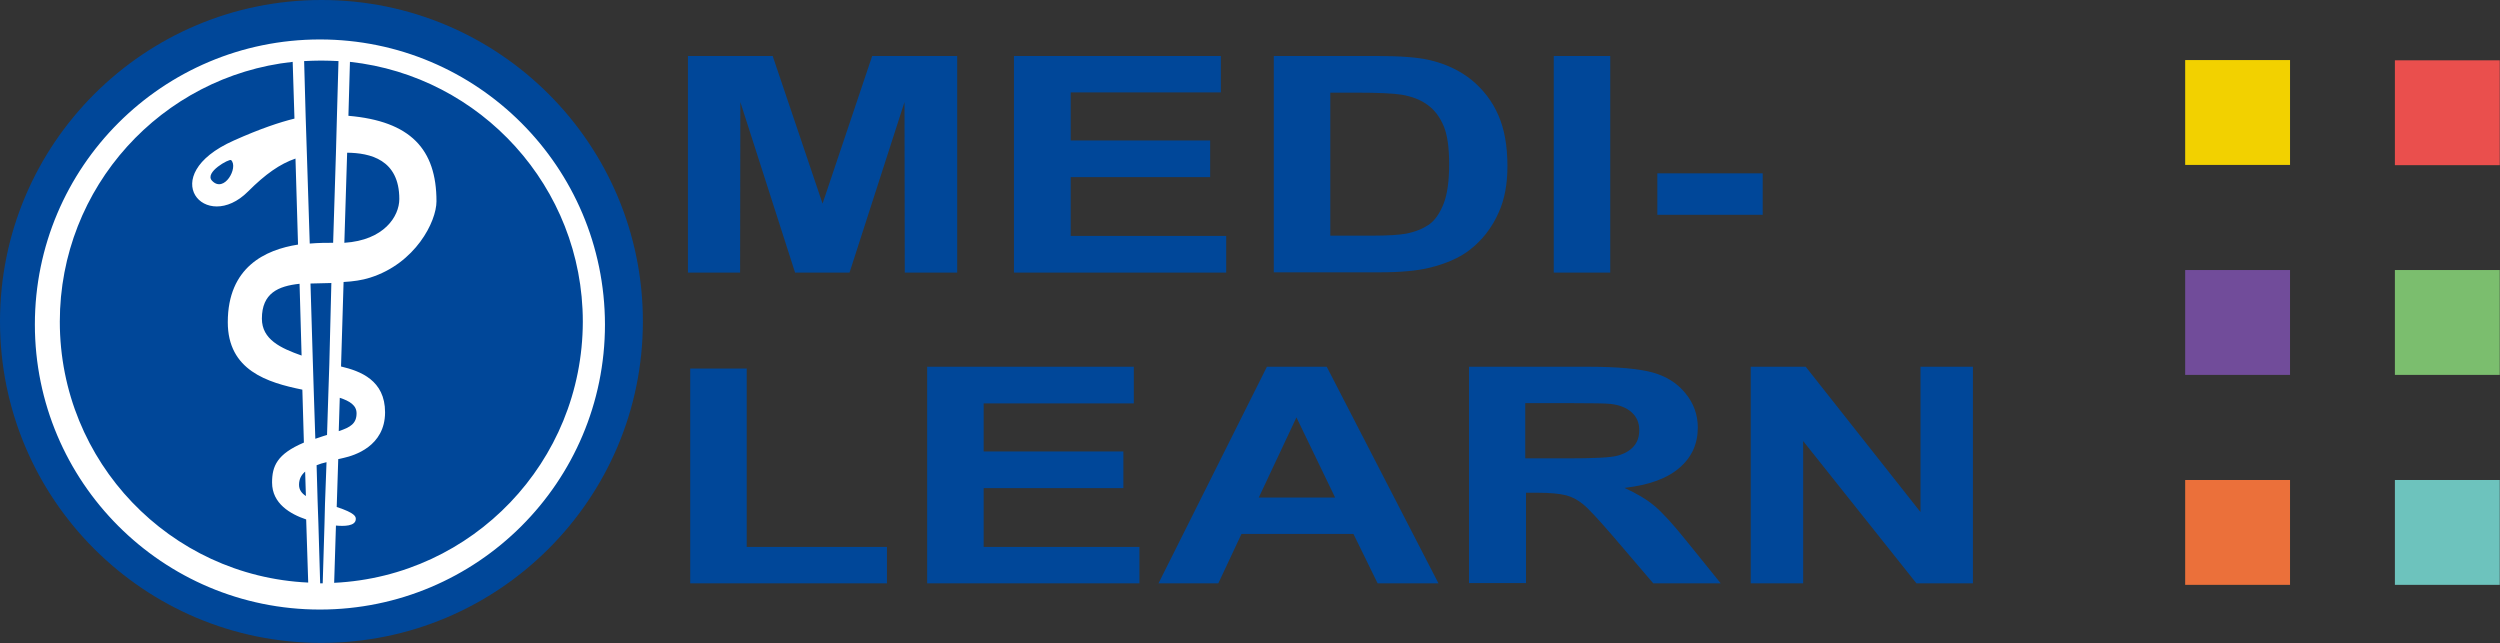 <svg id="Ebene_1" xmlns="http://www.w3.org/2000/svg" viewBox="0 0 982.3 252.7">
  <rect x="0" y="0" width="982.3" height="252.7" fill="#333333" stroke="none"/>
  <style>
    .st0{fill:#004799;} .st1{fill:#FFFFFF;} .st2{fill:#EB703A;} .st3{fill:#714C9A;} .st4{fill:#F2D100;} .st5{fill:#6DC3BD;} .st6{fill:#7BBE6E;} .st7{fill:#EA4F4D;}
  </style>
  <path class="st0" d="M271.2 229.2v-84.4h22.2v70.1h55.1v14.3zM364.3 229.2v-85.1h81.2v14.4h-59v18.9h54.9v14.4h-54.9v23.1h61.2v14.3zM524.6 195.5L509.4 164l-14.8 31.5h30zm40.6 33.7h-23.9l-9.5-19.4h-44l-9.1 19.4h-23.5l42.6-85.1h23.5l43.9 85.1zM599.4 180.1h16.4c10.6 0 17.3-.3 19.9-1.1 2.6-.7 4.7-1.9 6.2-3.6 1.5-1.7 2.2-3.8 2.2-6.4 0-2.9-1-5.2-3-7-2-1.8-4.8-2.9-8.3-3.3-1.8-.2-7.2-.3-16.2-.3h-17.3v21.7zm-22.2 49.1v-85.1h46.7c11.7 0 20.3.8 25.6 2.3 5.3 1.5 9.6 4.2 12.8 8.2 3.2 3.9 4.8 8.4 4.8 13.4 0 6.4-2.4 11.7-7.2 15.8-4.8 4.2-12 6.8-21.6 7.9 4.8 2.2 8.7 4.5 11.8 7.1 3.1 2.6 7.3 7.2 12.6 13.8l13.4 16.6h-26.5l-15.9-18.6c-5.7-6.6-9.6-10.8-11.7-12.5-2.1-1.7-4.3-2.9-6.7-3.5-2.4-.6-6.1-1-11.2-1h-4.5v35.5h-22.4zM687.9 229.2v-85.1h21.6l45.1 57.1v-57.1h20.6v85.1H753l-44.5-55.9v55.9zM270.3 107.1V22h33.3l19.6 58 19.5-58h33.4v85.1h-20.6l-.1-67-21.6 67h-21.4l-21.5-67-.1 67zM398.4 107.1V22h81.3v14.3h-59v18.9h54.8v14.4h-54.8v23.1h61.1v14.4zM522.7 36.3v56.3h16.5c6.2 0 10.6-.3 13.3-.8 3.6-.7 6.5-1.9 8.9-3.5 2.4-1.7 4.3-4.4 5.8-8.2 1.5-3.8 2.2-9 2.2-15.6s-.7-11.6-2.2-15.1c-1.5-3.5-3.6-6.3-6.3-8.2-2.7-2-6.1-3.3-10.2-4-3.1-.5-9.1-.8-18.1-.8h-9.9zM500.5 22h40.4c9.1 0 16.1.5 20.8 1.6 6.4 1.5 11.9 4.1 16.5 7.8 4.6 3.8 8.1 8.3 10.5 13.8 2.4 5.4 3.6 12.1 3.6 20.1 0 7-1.1 13-3.4 18.1-2.7 6.2-6.7 11.2-11.7 15-3.8 2.9-9 5.2-15.5 6.8-4.9 1.2-11.4 1.8-19.6 1.8h-41.6V22zM610.5 22h22.2v85.1h-22.2zM651.2 68.1h41.4v16.3h-41.4zM0 126.3C0 56.6 56.6 0 126.3 0c69.8 0 126.3 56.6 126.3 126.3S196 252.6 126.3 252.6C56.6 252.7 0 196.1 0 126.3"/>
  <path class="st1" d="M131.3 229l.7-22.5c3.1.3 7.8.3 7.8-2.6 0-.9-.2-2.3-7.5-4.7l.6-18.8c.8-.2 1.5-.3 2.2-.5 4-.9 16.2-4.5 16.2-17.9 0-12.6-9.7-16.2-17.3-18l1-33.2c3.7-.2 7.3-.7 10.4-1.7 17.8-5.6 26.1-22 26.1-30 0-20.5-10.2-31.5-34.6-33.6l.6-21.2c51.4 5.6 91.5 49.2 91.5 102.1-.1 55.1-43.3 100-97.7 102.6m5.1-169c8.9.1 20.5 2.6 20.5 18.2 0 6.8-6 16.2-21.6 17.2l1.1-35.4zm-2.9 96.3c4 1.3 6.6 3 6.6 6.1 0 4-2.4 5.5-7 7l.4-13.1zm-11.8-60.6l-1.1-34.5-.5-15.4-.6-21.8c2.2-.1 4.5-.2 6.7-.2 2.3 0 4.5.1 6.8.2l-.6 21.3-.4 14.8-1.1 35.3c-2.5 0-5.7 0-9.2.3m7.7 47.4l-.4 12.1-.5 15.7c-1 .3-2 .6-3.1 1-.5.2-1 .3-1.5.5l-.6-18.2-.4-12.8-.9-30c2.7-.1 5.4-.1 8.2-.2l-.8 31.9zm-1.7 54.8l-.2 8-.7 23.3h-1l-.7-23.7-.3-8.5-.4-14.2c1.2-.5 2.5-.9 3.9-1.2l-.6 16.3zm-7.8-12.6l.3 9.6c-1.7-1.1-2.7-2.5-2.7-4.4 0-2.3.9-3.9 2.4-5.2M83.3 71c-3.1-3.3 6.8-8.7 7.5-8.1 3 2.8-2.7 13.2-7.5 8.1m-59.8 55.4c0-52.9 40-96.5 91.5-102.1l.7 22.3c-5.7 1.4-13.3 3.9-23.8 8.6-31.3 13.9-11.1 36.8 5.6 20 6.8-6.8 12.5-10.8 18.6-12.9l1 33.8c-12.8 2-27.6 8.8-27.6 30.5 0 18.9 15.5 23.7 29.3 26.5l.6 20.8c-10.6 4.5-12.5 9.3-12.5 15.7 0 8.3 7.2 12.4 13.4 14.5l.8 24.8c-54.3-2.5-97.6-47.4-97.6-102.5m95 13.3c-8.2-2.9-15.6-6.3-15.6-14.5 0-10 6.4-12.8 14.8-13.7l.8 28.2zm7.2-124.2c-61.8 0-112 50.1-112 112 0 61.8 50.1 112 112 112 61.8 0 112-50.1 112-112-.1-61.9-50.2-112-112-112"/>
  <g>
    <path class="st2" d="M858.6 188.6h41.2v41.2h-41.2z"/>
    <path class="st3" d="M858.6 106.1h41.2v41.2h-41.2z"/>
    <path class="st4" d="M858.6 23.6h41.2v41.2h-41.2z"/>
    <path class="st5" d="M941 188.6h41.2v41.2H941z"/>
    <path class="st6" d="M941 106.1h41.2v41.2H941z"/>
    <path class="st7" d="M941 23.7h41.2v41.2H941z"/>
  </g>
</svg>
